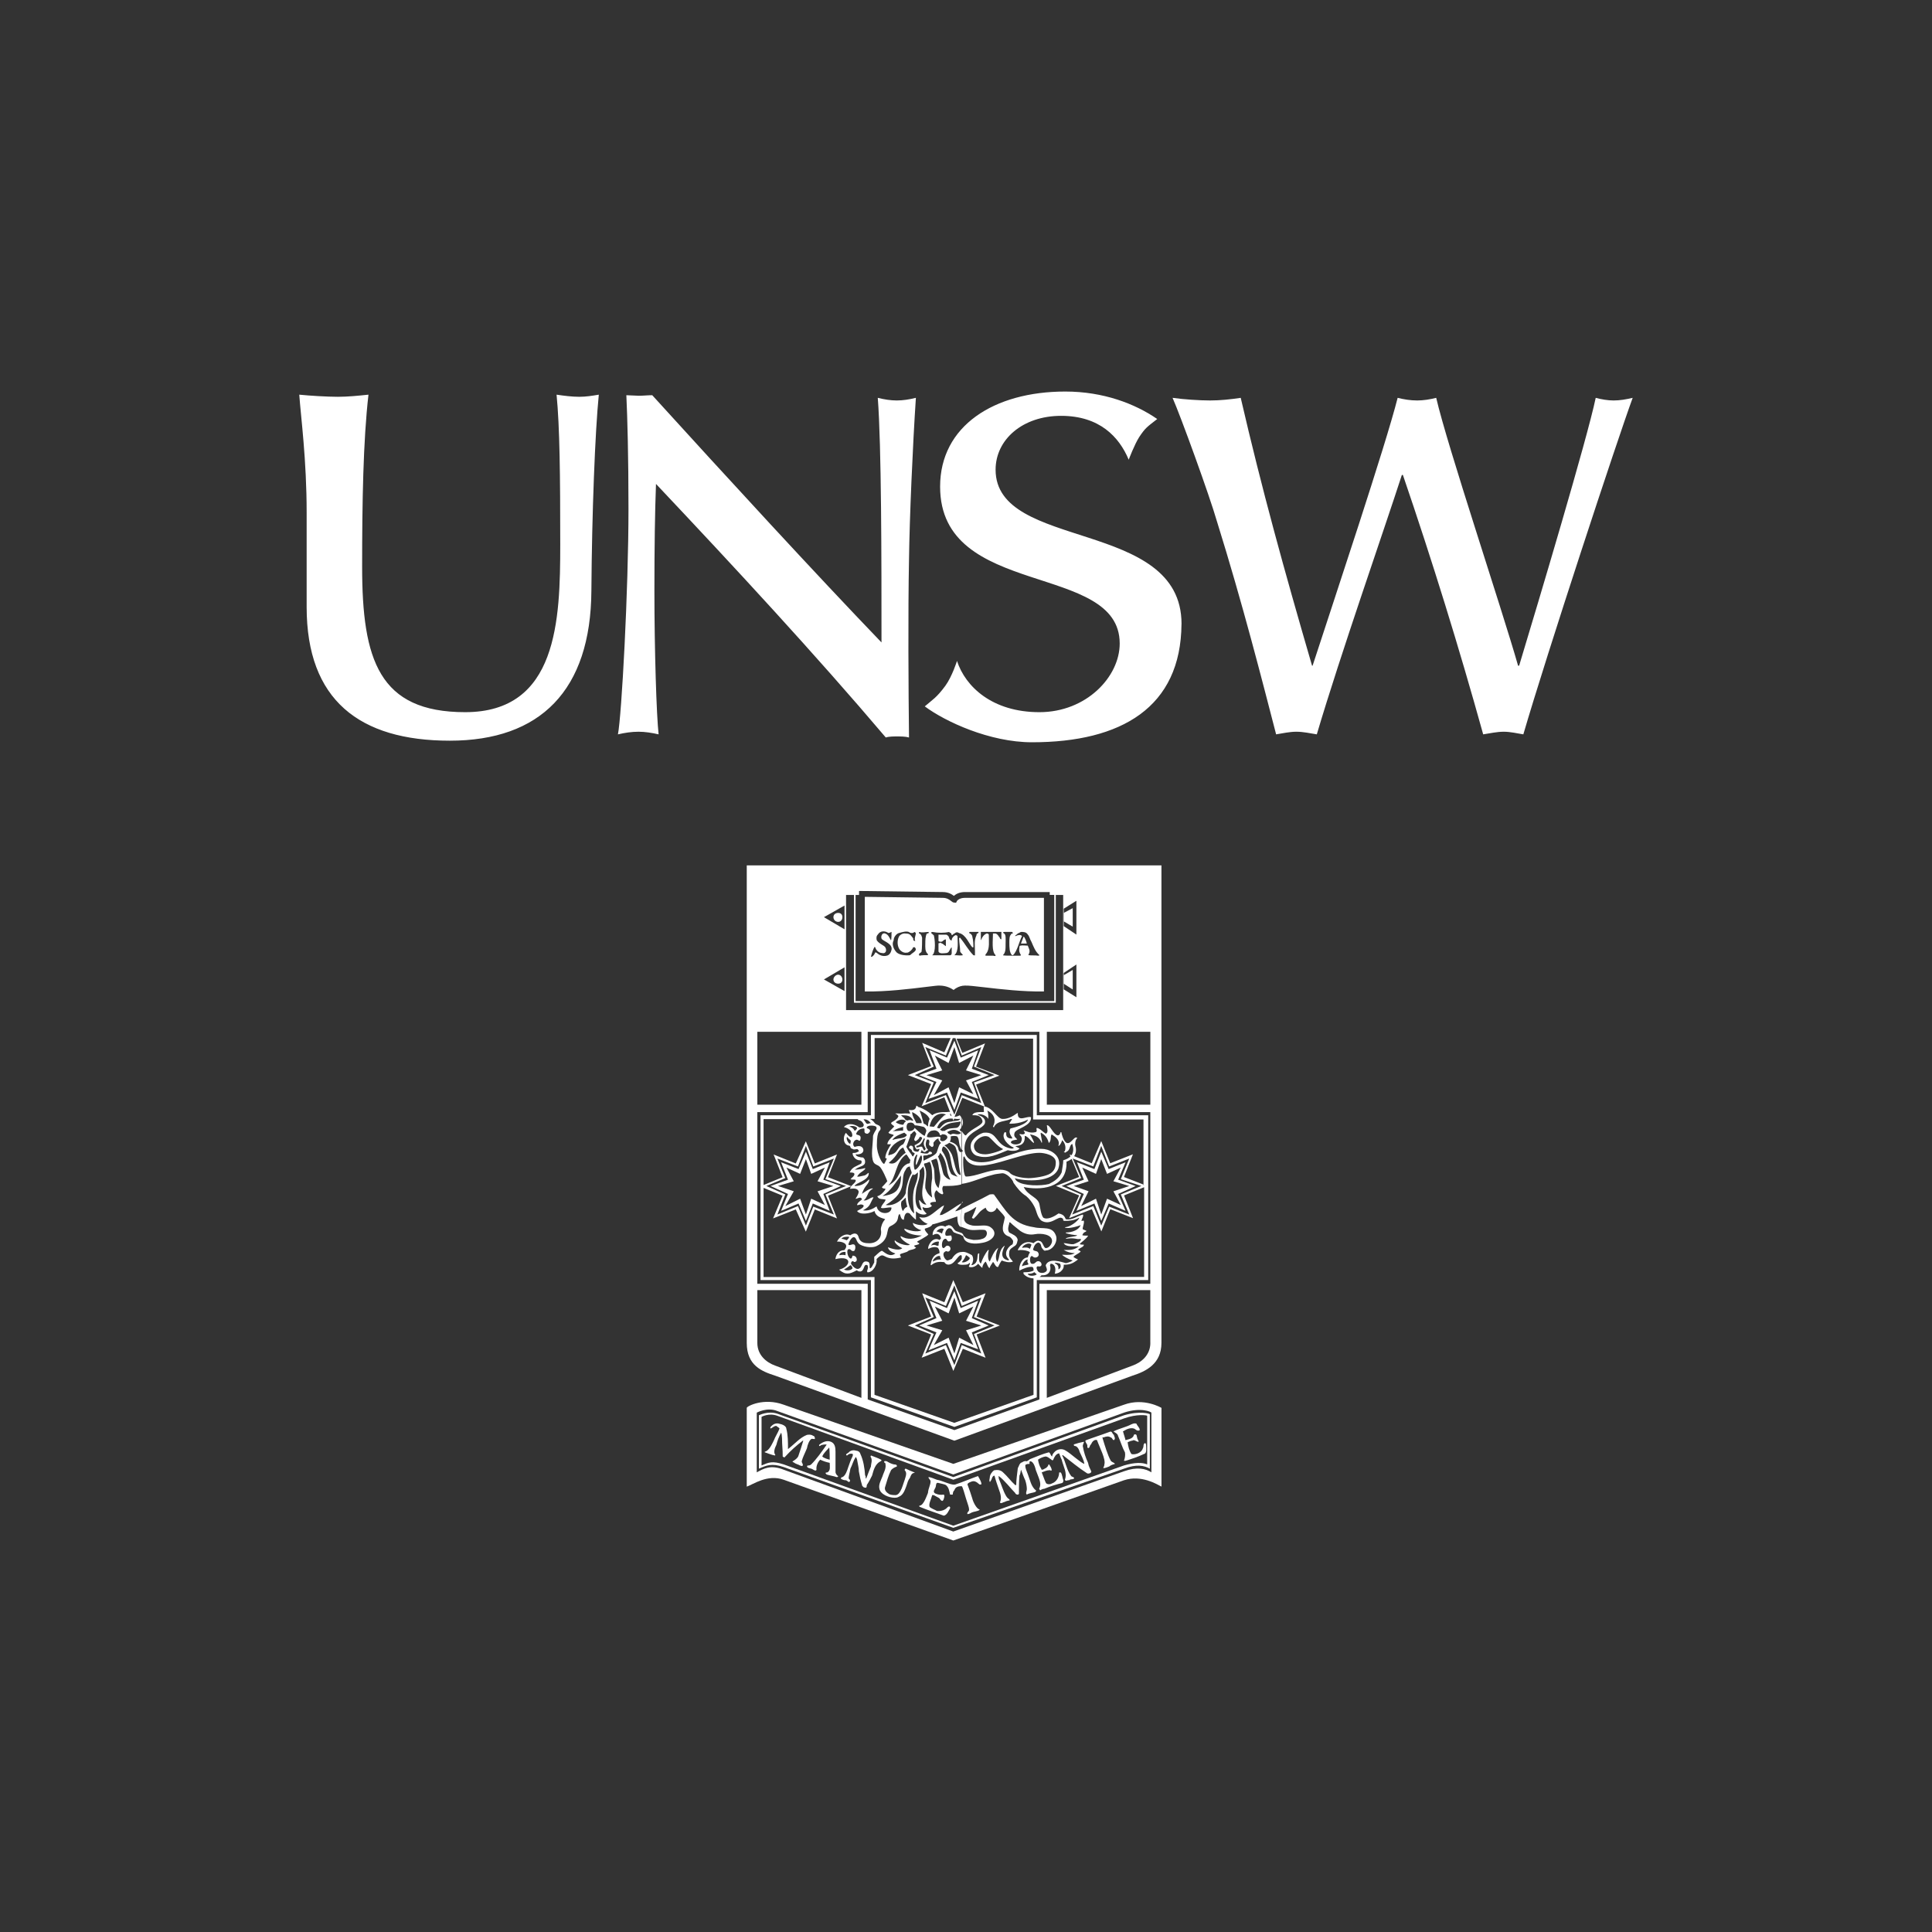 <?xml version="1.0" encoding="UTF-8"?>
<svg id="Layer_1" data-name="Layer 1" xmlns="http://www.w3.org/2000/svg" viewBox="0 0 500 500">
  <rect x="0" y="0" width="500" height="500" fill="#333333" stroke="none"/>
  <defs>
    <style>
      .cls-1 {
        fill-rule: evenodd;
      }

      .cls-1, .cls-2 {
        fill: #fff;
      }
    </style>
  </defs>
  <path class="cls-1" d="M154.98,102.14c-1.64.27-3.28.55-5.06.55-1.91,0-3.96-.27-5.88-.55.82,8.34.95,20.92.95,38.69,0,19.69-.68,43.48-24.61,43.48-22.28,0-26.66-13.54-26.66-37.6,0-16.68.27-32.67,1.64-44.57-2.6.27-5.33.55-7.93.55-2.73,0-7.25-.27-9.98-.55.41,5.74,1.91,16.82,1.91,30.49v24.47c0,24.06,13.67,34.59,37.05,34.59s36.5-12.99,36.64-38.83c.14-20.1.96-41.15,1.92-50.72ZM237.01,102.96c-1.64.41-3.28.68-4.92.68s-3.28-.27-4.92-.68c.96,12.58.96,41.97.96,63.3-17.09-17.77-40.06-42.79-59.33-63.98-1.09,0-2.46.14-3.42.14s-2.46-.14-3.28-.14c.27,5.74.55,15.72.55,29.39,0,21.19-1.78,53.59-2.73,58.38,1.78-.41,3.56-.68,5.33-.68,1.64,0,3.42.27,5.2.68-.55-4.79-1.09-21.74-1.09-37.19,0-11.35.14-20.51.41-27.62,20.51,21.74,41.15,44.02,59.47,65.62.82-.27,2.05-.27,2.87-.27.96,0,2.19,0,3.14.27-.14-11.89-.27-32.54,0-46.07.14-10.8.96-29.53,1.78-41.83ZM305.78,161.48c0-27.34-48.12-18.87-48.12-39.92,0-7.79,6.97-13.94,16.95-13.94s15.04,5.47,17.5,11.35c0,0,1.5-3.97,2.73-5.88,1.64-2.46,2.05-2.6,4.65-4.65-5.74-3.96-13.95-7.11-23.79-7.11-18.45,0-32.4,8.89-32.4,24.61,0,29.12,46.48,19.41,46.48,40.6,0,8.61-8.62,17.77-20.78,17.77s-19.14-6.56-21.33-13.26c0,0-1.23,3.97-3.01,6.43-2.32,3.14-3.28,3.55-5.33,5.33,5.33,3.96,16.81,9.29,27.75,9.29,23.1,0,38.55-9.02,38.69-30.62h0ZM422.54,102.96c-1.78.41-3.28.68-4.92.68-1.5,0-3.14-.27-4.65-.68-2.19,10.53-14.9,53.04-19.82,69.32h-.27c-4.24-14.9-18.32-56.87-21.19-69.32-1.64.41-3.28.68-4.92.68-1.78,0-3.42-.27-5.06-.68-3.14,12.44-16.27,51.68-22.01,69.32h-.14c-7.25-24.88-12.99-45.66-18.46-69.32-2.73.41-5.33.68-7.93.68-2.74,0-6.84-.27-9.71-.68,2.06,4.65,9.57,25.29,11.49,31.99,6.7,21.46,11.76,41.42,15.31,55.1,1.64-.27,3.55-.68,5.2-.68,1.91,0,3.55.41,5.33.68,6.15-20.78,17.37-52.77,22.01-67.13h.27c7.58,22.17,14.51,44.56,20.78,67.13,1.78-.27,3.56-.68,5.33-.68,1.64,0,3.42.41,5.06.68,6.02-20.65,24.33-76.29,28.3-87.09h0Z"/>
  <path class="cls-1" d="M277.62,235.03v4.79l-2.32-1.37v-2.19l2.32-1.23h0Z"/>
  <path class="cls-2" d="M264.9,242.41c-.27.68-.41,1.09-.68,1.78h1.51c0-.27-.55-1.78-.82-1.78ZM193.26,223.96v123.59c0,5.88,3.96,7.38,7.38,8.48l46.35,16.82,46.07-16.82c3.42-1.09,7.52-3,7.52-8.48v-123.59h-107.32ZM275.29,235.17l3.28-2.05v8.75l-3.28-2.19v-4.51ZM297.71,267.02v18.87h-26.79v-18.87h26.79ZM275.29,251.8l3.28-2.19v8.48l-3.28-2.05v-4.24ZM221.43,231.61h.89v-1.03l21.67.28c1.41,0,2.34.58,2.88.99.51-.45,1.41-.99,2.86-.99h21.94v.74h1.17v27.48h-51.41v-27.48ZM218.96,231.61h2.05v27.89h52.23v-27.89h1.91v29.8h-56.19v-29.8ZM218.56,234.35v6.15l-5.33-3.14,5.33-3.01ZM218.56,250.34v6.15l-5.33-3.01,5.33-3.14ZM196,267.02h26.93v18.87h-26.93v-18.87ZM222.93,361.77l-22.28-8.34c-2.32-.82-4.65-2.74-4.65-5.88v-13.67h26.93v27.89ZM297.71,347.55c0,3.14-2.32,5.06-4.65,5.88l-22.15,8.34v-27.89h26.79v13.67ZM297.71,332.24h-28.71v29.94l-22.01,7.93-22.42-7.93v-29.94h-28.58v-44.43h28.57v-20.78h44.43v20.78h28.71v44.43ZM247.64,233.22l-.21.41-.44-.04c-.34,0-.57-.19-.82-.39-.42-.33-1.06-.84-2.19-.84l-20.17-.26v24.49c5.52.1,11.9-.69,15.79-1.17,2.2-.27,3.16-.39,3.6-.35,1.74.01,2.94.7,3.6,1.13.2-.18.42-.33.6-.44.71-.44,1.53-.69,2.3-.69.85-.05,2.62.16,5.05.44,4.02.47,10.01,1.17,15.42,1.08v-24.23h-20.45c-1.55,0-2.07.82-2.09.86ZM230.72,245.83c-.14.68-.55,1.37-1.23,1.5-1.09.27-1.91-.14-2.73-.82h-.27c-.15.45-.43.83-.82,1.09h-.27c.27-1.09.55-1.91.96-2.6,0,0,0,.14.14.14.27.96,1.09,1.5,1.78,1.5.82.27,1.37-.54.82-1.5-.41-.55-1.5-.82-2.19-1.78-.14-.55-.14-1.09.27-1.5.68-1.09,1.91-.96,2.73-.41.41,0,.68-.27.82-.27,0,.27,0,1.91-.14,2.19-.41-.68-.68-1.5-1.5-1.78-.27-.14-.68,0-.82.27-.27.41-.27.96,0,1.23.82.68,2.73,1.23,2.46,2.73ZM236.74,243.51c-.41,0-.41-.41-.41-.68-.68-.82-.82-1.23-1.91-1.23-.68-.14-1.5.27-1.78.82-.55,1.09-.41,2.6.27,3.42.68.68,1.23.82,2.05.68.55-.27,1.09-.68,1.37-1.37h.41s.27.27.27.55c0,.55-.96.95-1.5,1.5-.96.14-2.6,0-3.42-.68-.82-.82-1.37-2.19-.82-3.14,0-.96.82-1.78,1.37-1.91.96-.27,1.91-.55,2.6-.27.27.27.68.27.82.27.27,0,.55-.27.68-.27l.27.27c0,.55-.27.96-.27,1.64,0,.27.27.41,0,.41ZM239.88,241.59c-.41.68-.41,1.78-.41,2.6,0,.96-.14,2.05.68,2.73v.27c-.68,0-1.64,0-2.19.14q-.14-.14-.14-.41c.14-.27.68-.41.68-.68.14-.55.14-3.14.14-3.55-.14-.41-.14-.82-.68-1.09,0,0-.14,0-.14-.14,0,0,0-.27.14-.27.68.27,1.5,0,2.32,0,.27.27-.14.41-.41.41ZM259.85,241.59c0-.14-.27-.14-.27-.14,0-.27.27-.27.41-.27h1.91l.27.27c0,.14-.54.14-.54.41-.41.41-.41,1.23-.41,2.05,0,1.23,0,2.6.68,3.28h.27c1.09-.96,1.64-3.69,2.32-4.92-.27-.41-.82-.27-.82-.27-.41,0-.68.27-.96.27,0-.27.54-.41.68-.68.28-.14.41-.14.82-.41.68,0,1.36,0,1.78.68.41.41.54,1.23.96,1.91.54,1.23.96,2.46,2.05,3.42,0,.14-.28.14-.41.14-.68-.14-1.64,0-2.46-.14.27-.55.41-.96.27-1.37,0-.14-.27-.68-.41-1.09-.68,0-1.36-.14-1.91,0-.27,0-.27.41-.27.68-.13.68,0,1.09.41,1.78l-.14.14h-2.19c-1.09,0-2.32,0-2.32-.14.68-.68.68-1.5.68-3.01,0-1.09.14-2.33-.41-2.6ZM253.83,241.18h5.33v1.09c0,.14,0,.54,0,.82-.27,0-.41-.27-.41-.41-.41-.41-.41-.82-1.09-1.09h-.68c0,1.78-.41,4.65.68,5.6,0,.41-.41.14-.68.14h-1.91c-.13-.14,0-.41.28-.68.82-1.23.55-3.14.55-4.79-.14-.27-.41-.27-.55-.27-.68.27-1.09.82-1.37,1.5,0,.27-.14.27-.14,0v-1.91ZM250.96,241.18h2.19s.27,0,0,.27t-.15.14c-.27,0-.27.27-.27.41-.68,1.37-.41,2.73-.41,4.24v.96c0,.14-.27,0-.41,0-1.36-1.37-2.19-3.01-3.42-4.51-.27,0-.27.14-.27.14,0,1.09.27,2.32.27,3.42.14.41.68.68.68.96-.55.14-1.37,0-1.78,0h-.41c1.23-.96.82-3.69.82-4.92-.14-.27-.41-.27-.55-.27-.54.27-.96.82-.96,1.37h-.14c-.55-.27-.55-.96-.68-1.09-.27-.27-.41-.41-.68-.41h-1.91v1.64c.27.27.96.27,1.09,0,.27-.14.41-.41.82-.41v1.64c-.14.27-.14-.14-.41-.14-.14-.27-.55-.41-1.09-.68,0,.27-.41,0-.41.27v2.05c.27.68,1.5.41,1.78.41.41,0,.82-.14.96-.54.27-.27.27-.68.68-.96v1.5c0,.27-.14.55-.41.55h-4.65c1.09-.68.68-4.51.41-5.2-.27-.14-.41-.41-.68-.55,0-.27.27-.27.41-.27,1.37.27,3.01.27,4.24,0,.27.27.55.27.55.41.14.27.14.41.14.41.27,0,.41-.41.68-.41.41-.41.82-.41,1.23-.14,1.78.41,2.6,2.87,3.42,3.69h.27c0-.82,0-1.64-.27-2.73,0-.41-.41-.82-.82-.96,0-.27.14-.27.14-.27Z"/>
  <path class="cls-1" d="M216.92,252.25c.68,0,1.09.68,1.09,1.23,0,.68-.41,1.09-1.09,1.09s-1.23-.41-1.23-1.09c0-.54.55-1.23,1.23-1.23Z"/>
  <path class="cls-1" d="M216.92,236.26c.68,0,1.09.41,1.09,1.09s-.41,1.23-1.09,1.23-1.23-.55-1.23-1.23.55-1.09,1.23-1.09Z"/>
  <path class="cls-1" d="M247.26,384.19c-.95.14-1.64-.27-2.19-.41-.82-.27-1.77-.69-2.6-.82-.82-.27-1.5-.68-2.19-.68,0,.41.55.69.55,1.09,0,.96-.55,1.64-.68,3.01-.27.55-1.09,3.28-2.19,3.28,0,0-.14,0,0,.28,1.91.82,4.51,1.64,6.29,2.32.82-.14,1.23-1.23,1.64-1.91v-.27c-.27-.41-.41-.13-.68,0-.54.68-1.64,1.09-2.73.96-.41-.28-1.64-.69-1.91-1.09-.27-.82.41-1.91.68-3.01h.41c.41.27.82.41,1.23.68.41.14.41.69.96.82.41-.14.41-.68.55-1.09,0-.14,0-.41-.14-.55-.96.14-1.5,0-2.19-.28-.82-.41-.14-1.09,0-1.5.27-.41,0-1.5.82-1.23.68.14,1.78.41,1.91.55.82.68.82,1.51,1.09,2.46h.68c0-.41.14-.96.41-1.09.27-.96,1.09-1.09,1.91-1.09.27.14.82,2.32,1.09,3.14.55,1.77.82,2.32.82,3,0,.41-.68.69-.41,1.09.41,0,.82-.27,1.09-.41.55-.27,1.5-.27,2.05-.68,0,0,0-.14-.14-.14-.68-.27-1.51-1.77-1.78-2.87-.41-1.37-.68-2.05-1.23-3.56,0-.41.82-.68,1.23-.82.96-.27,1.78.82,1.91.82h0s.4,0,.4,0c.28-.27-.41-1.5-.82-2.19-1.92.68-3.83,1.51-5.88,2.19Z"/>
  <path class="cls-1" d="M227.99,377.76c-.68-.41-1.64-.69-2.6-1.09,0,.27-.14.27-.14.27.68.82.14,1.91.14,2.6-.41.96-.82,2.05-1.23,3.14-.27-.27,0-.69-.27-.82-.14-1.91-.41-3.83-1.23-5.6-.14-.55-.68-.82-1.09-.82-.82-.27-1.5,0-1.91.41-.14.27-.68.27-.68.68q0,.14.27.14c.41-.41.82-.55,1.37-.41.14,0,.14.41,0,.68-.55,1.09-.68,1.64-1.09,2.74-.27.82-.68,2.19-1.5,2.6-.27,0-.41.14-.41.41.41.27.82.41,1.36.41.55.27.68.68.96.27.14-.27,0-.41-.27-.68-.14-.41.27-1.64.41-2.6.55-1.09.68-1.91,1.37-3.01.14,0,.41.68.41.96.14.82.41,1.91.41,2.74.2,1.2.47,2.39.82,3.55,0,.28.27.41.27.41.14.27.55.27.82.27.14-.27.14-.41.14-.68.55-.82.96-1.64,1.37-2.46.41-1.51.82-3.01,2.19-3.69.14-.13.41-.13.14-.41Z"/>
  <path class="cls-1" d="M208.85,374.75c.14-.82.55-1.92,1.09-2.32.14-.14.55,0,.82,0q.14,0,.14-.14c0-.27-.14-.68-.41-.68-.41-.27-.82-.41-1.64-.27-1.78.68-3.01,2.19-4.92,3.69v-.27c0-1.5,0-3.42-.41-4.92,0-.82-1.09-1.23-1.78-1.36-.82-.27-1.64,0-2.32.82,0,0-.14.14,0,.41.68-.27.82-.68,1.5-.68.27.27.68.41.82.68-.41,1.09-1.09,2.05-1.5,3.14-.55,1.09-1.23,2.6-2.33,2.87v.13c.82.27,1.78.69,2.6.82q.14,0,.14-.14c-.55-.68-.14-1.78.27-2.6.27-1.1.68-2.16,1.23-3.14.27.41.27,2.46.27,2.74.14,1.91.14,2.59.14,3.42.27.14.41.41.68,0,1.37-1.5,2.73-2.73,4.51-4.1h.14c-.41,1.37-.82,2.6-1.23,3.83-.14.68-1.23,1.37-1.5,1.5-.14,0,0,.28.27.28.41.41,1.23.54,1.64.82.27,0,.41.28.68,0,.14-.41-.27-.68-.27-1.09.27-1.09.82-2.05,1.37-3.42Z"/>
  <path class="cls-1" d="M216.23,381.04v-5.33c0-1.09-.14-2.19-1.23-2.6-1.09-.41-2.19.14-3.01.82v.28c.27.13.41-.28.82-.28.41-.14,1.37-.14,1.09,0-1.23,1.78-2.6,3.7-3.96,5.06-.68.55-.96,0-1.09.55,0,.14.41.41.55.41.55.14.68.14,1.09.41.27.14.68.41.82,0-.14-.82.27-1.91.96-2.6.78.38,1.61.65,2.46.82,0,.96.27,1.91-.55,2.46,0,0-.27,0-.55.14-.14,0,.27.27.27.41.82.27,1.91.41,2.6.68.14,0,.41,0,.41-.27-.41-.14-.68-.82-.68-.96ZM212.81,376.94c.27-.82,1.09-1.5,1.78-2.32.14.41.14,3.01.14,3.15-.55-.14-1.5-.41-1.91-.82Z"/>
  <path class="cls-1" d="M234.41,380.09c-.27,0-.27.27-.27.41.68.68.27,1.5,0,2.46-.41.96-.96,3.83-2.32,3.97-.55,0-1.5,0-1.91-.41-.68-.41-1.09-1.09-.82-1.77.41-1.37.82-2.87,1.5-4.24.41-.55,1.09-.82,1.5-.96.14-.55-.41-.55-.68-.55-.68-.14-1.23-.41-1.91-.82,0,0-.41-.13-.68,0,0,.28,0,.41.27.41.41,1.37-.41,2.46-.68,3.42-.41,1.09-1.09,2.19-.82,3.28.27,1.51,2.6,2.32,3.83,2.32.41,0,.82,0,1.23-.27,1.09-.41,1.5-1.64,1.91-2.73.27-.82.41-1.51.96-2.19.14-.41.41-1.23,1.09-1.23.14,0,.14-.14,0-.14-.68-.27-1.64-.68-2.19-.96Z"/>
  <path class="cls-1" d="M292.79,376.26c-.55-.82-.82-1.91-.96-3.01.41-.14.82-.41,1.23-.41.54-.41,1.09.41,1.64.28,0-.28-.41-.69-.41-1.09-.14-.28,0-.69-.41-.82-.27,0-.41,0-.41.14-.27.96-1.23,1.09-2.19,1.36-.14-.68-.41-1.36-.55-1.91,0-.27-.27-.41,0-.41.82-.55,1.91-.96,2.74-.68.41.14.82.82,1.5.41,0-.68-.68-1.09-.82-1.64-.55-.27-.96,0-1.37.14-1.23.68-3.15,1.09-4.51,1.78h-.14c.41.41,1.09.54,1.23,1.23.68,1.51,1.09,3.01,1.78,4.24.14.68,0,1.51-.27,2.19h.41c1.37-.41,3.42-1.09,4.78-1.77.82-.14.55-1.64.55-2.33,0-.14-.14-.68-.41-.41-.41.27-.14.82-.41,1.23-.41,1.37-2.19,1.78-3.01,1.51Z"/>
  <path class="cls-1" d="M281.59,378.59c-.68-1.51-1.09-2.74-1.37-4.37,0-.41.41-.96.28-1.09-.88.16-1.75.39-2.6.68,0,.14,0,.41.27.41.55,0,1.09.82,1.23,1.5.41.96,1.09,2.05,1.23,3.14-.96-.27-3.56-2.74-4.79-3.42-.96-.68-2.19-.41-2.87.27-.41.41-.68.82-.68,1.23-.41-.27-.41-.68-.55-.82l-.27-.27c-1.64.41-3.14,1.09-4.92,1.78-.14.14-.55.41-.82.55-.41-.14-.82,0-1.23.28-.68.14-.82,1.09-1.09,1.5-.14,1.23-.41,3.01-.41,4.37h-.27c-1.09-.96-2.05-2.32-3.14-3.28-.69-.68-1.51-.68-2.32-.54-.41.27-1.1,1.09-1.1,1.77,0,.41-.27.82,0,1.23,0,0,.14,0,.14-.14.55-.68.27-1.09.96-1.5l.14.14c.27,1.09.68,2.19,1.09,3.42.41,1.09.82,2.33.27,3.42.41.41.82-.14,1.23-.14.41-.27.82-.27,1.23-.41.28,0,0,0,0-.27-.41-.27-.55-.41-.82-.82-.82-1.37-1.23-3.01-1.91-4.51,0-.27-.14-.82,0-.68,1.37.96,3.14,3.28,4.24,4.37,0,.14.27.41.55.41.14,0,.41,0,.41-.28,0-1.5,0-3.14.14-4.65.27-.41.27-1.09.41-1.51.41,1.09.69,1.91,1.09,2.74.27.82.41,1.64.41,2.32,0,.41-.41,1.09,0,1.37.68-.41,1.5-.41,2.19-.68.14-.27.41-.27.14-.41-1.23-.96-1.51-2.74-2.05-4.1-.27-.82-.68-1.51-.68-2.33,0-.27.27-.27.27-.27.14-.14.55-.14.82-.14v-.41s0-.28.14-.28c.96,0,1.37,1.78,1.51,2.33.68,1.91,1.5,3.28.96,4.51,0,.27-.28.27,0,.41,0,.28,0,0,.14.28.41-.28.82-.41,1.09-.41,1.64-.68,3.01-1.09,4.65-1.5.27-.27.27-.41.27-.68-.27-.68-.27-1.5-.68-2.05h-.41c0,1.23-.68,2.46-1.91,2.87-.41.27-1.23.27-1.51-.14-.41-.82-.68-1.78-1.09-2.74.68-.27,1.37-.55,1.91-.55.27-.14.41.27.68,0,0-.41-.28-.96-.68-1.51h-.14c-.27.96-1.09,1.09-1.5,1.36-.28,0-.41,0-.41-.27-.41-.54-.69-1.5-.82-2.32.57-.41,1.22-.69,1.91-.82.55,0,.96.41,1.36.68.28.14.41.54.68.14.27-.68.68-1.5,1.5-1.64.28.55.41,1.23.68,1.64.41,1.78,1.51,3.42.82,5.2.27.55.69,0,1.09.14.41-.41.82-.14,1.23-.41.27-.41-.41-.41-.68-.68-1.23-1.64-1.37-3.55-2.33-5.33,0-.14.27-.14.27,0,1.92,1.5,4.1,3.28,6.02,4.51.41.41,1.37,0,1.23-.41-.27-.68-.68-1.23-.82-2.19Z"/>
  <path class="cls-1" d="M285.41,372.43c0-.14-.27-.68.14-.41.68-.28,1.37-.41,1.91,0,.41,0,.41.68.82.68.55-.41,0-.96,0-1.37-.41-.14-.41-.96-.96-.82-1.78.69-6.43,2.19-6.43,2.32,0,.41.27.68.41.96.28.41-.14.96.41.96.41-.14.27-.82.68-.96.14-.54.82-1.37,1.51-1.09.68,1.92,2.32,4.92,1.91,6.29,0,.55-.28.68-.28.96.68,0,1.37-.41,1.51-.41.68-.55,1.23-.55,1.51-.69-.27-.41-.82-.41-1.09-.82-.82-1.5-1.5-3.82-2.05-5.6Z"/>
  <path class="cls-1" d="M290.88,363.54l-44.16,15.31-43.89-15.31c-5.2-1.91-9.57.41-9.57.82v20.38c1.64-.55,5.33-3.29,9.57-1.78l43.89,15.72,44.16-15.59c4.51-1.5,8.61,1.09,9.71,1.64v-20.37s-4.52-2.73-9.71-.82ZM297.98,381.04c-1.5-.96-3.69-1.5-7.11-.27l-44.16,15.59-43.89-16c-3.42-1.36-5.2-.27-6.97.68v-15.45s2.73-1.5,5.33-.41l45.53,16.41,44.16-16c4.51-1.5,7.11-.14,7.11,0v15.45Z"/>
  <path class="cls-1" d="M290.88,366.28l-44.16,15.99-45.53-16.4c-2.46-.82-4.79.41-4.79.41v13.81c1.91-.82,3.28-1.5,6.43-.41l43.89,15.72,44.16-15.31c3.28-1.23,5.19-.82,6.7,0v-14.08c0-.14-2.6-.96-6.7.27ZM296.89,378.99c-1.23-.54-3.28-.54-6.01.27l-44.16,15.59-43.89-15.86c-3.01-.96-3.83-.54-5.74.27v-12.58s1.91-1.09,4.1-.27l45.53,16.54,44.16-15.86c3.42-1.23,6.01-.82,6.01-.68v12.58Z"/>
  <path class="cls-1" d="M248.91,289.17v2.46c.41-.82.41-1.36,0-2.46Z"/>
  <path class="cls-1" d="M249.18,311.04s-.27,0-.27.28c0,0,.27,0,.27-.28Z"/>
  <polygon class="cls-1" points="248.91 292.73 248.91 292.73 248.91 292.73 248.91 292.73"/>
  <path class="cls-1" d="M202.15,313.37l4.51-1.91,1.91,4.51,1.78-4.51,4.37,1.91-1.64-4.38,4.51-2.05-4.51-1.64,1.64-4.51-4.37,1.77-1.78-4.51-1.91,4.51-4.51-1.77,1.78,4.51-4.51,1.64,4.51,2.05-1.78,4.38ZM201.33,306.94l4.1-1.23-1.91-3.55,3.55,1.64,1.5-3.83,1.37,3.83,3.55-1.64-1.91,3.55,4.1,1.23-4.1,1.37,1.91,3.55-3.55-1.64-1.37,4.1-1.5-4.1-3.83,1.91,2.19-3.83-4.1-1.37Z"/>
  <g>
    <polygon class="cls-1" points="277.62 251.02 275.29 252.39 275.29 254.58 277.62 256.08 277.62 251.02"/>
    <path class="cls-1" d="M268.32,288.62v-20.78h-42.93v20.78h-28.57v42.66h28.57v30.35l21.6,7.65,21.33-7.65v-30.35h28.84v-42.66h-28.84ZM247.26,268.66l1.64,4.51,5.06-2.19-1.91,5.06,5.33,2.19-5.33,1.91,1.91,5.33-5.06-2.05-1.91,5.06-2.19-5.06-5.33,2.05,2.19-5.33-4.92-1.91,4.92-2.19-2.19-5.06,5.33,2.19,1.78-4.51h.68ZM241.25,309.95c-1.09-.82-1.37-1.36-1.78-2.46-.14-1.91.68-3.83-.14-5.6,0-.14-.41-.69,0-.82.41,0,.82-.27,1.23-.41.68.82.68,3.42.68,4.24-.27,1.91-.41,2.73,0,5.06ZM238.52,313.23c-1.5-.28-1.78-2.33-1.5-4.65.14-2.18,1.23-3.41.96-5.6.27-.28.68-.82.96-1.09,1.23,3.01-1.78,7.11.82,9.84-1.23.14-1.78-1.5-1.91-1.09,0,.82.41,1.64.68,2.6ZM236.6,314.05c-1.64-1.23-1.78-4.24-1.64-6.01,0-.82.55-3.14,1.37-4.24v.27c.68,0,.68-.27,1.23-.68,0,3.83-2.05,3.14-.96,10.66ZM234.41,308.72c-.27,1.23-2.6,3.56-5.2,3.14,6.29-3.82,3.42-6.7,5.2-9.16.16-.48.59-.8,1.09-.82,0,.68.55,1.36.41,1.77-.68.96-1.5,3.83-1.5,5.06ZM234.82,312.28c-.41.27-.68.27-1.09,1.09-.14.27-.82-1.64-.41-2.46.41-.27.68-.68,1.09-.96,0,.68.14,1.51.41,2.33ZM223.48,310.63c.41-.14.68-.68,1.09-1.5.41-1.09,1.37-1.51,1.37-1.51-.55-.41-2.87,1.36-2.87,1.36.68-2.19,1.78-2.46,1.91-3.69h-.14c-1.5,1.5-2.6,1.64-3.69,1.64.27-.82,3.69-1.37,3.69-3.28,0-.41-.55.41-1.09.55-1.09.27-1.78.41-1.91.27.68-1.09,1.23-1.09,2.05-1.91v-.27c-.89.27-1.81.41-2.73.41l.27-.14c1.09-.82,2.46-.68,2.46-1.91.02-.43-.19-.85-.54-1.09-.68,0-1.91-.27-1.91-.82,1.23.14,2.33-.41,1.91-1.51-.41-.82-1.37-.68-2.19-.41-.83-.68,0-1.77.27-1.77.55-.41,1.09.68,1.23-.14.41-1.5-1.09-.96-1.09-1.5.29-.81,1.05-1.36,1.91-1.37.68,0-.41,1.37,1.09,1.37,1.5-1.09-.27-1.37-.27-1.51,0-.82,2.19-.68,2.46-.27.14.27.14.41,0,.68-.27.41-.68,1.09-.82,1.64,0,2.19-.68,5.2.14,6.84.41.68,1.09.68,1.5,1.09.68.41,2.05,3.69,2.05,3.83-.55.68-.96,1.09-1.37,1.51,0,.27.41.41.82.41s-1.09,1.78-1.91,1.91c0,0-.27,0,0,.27.41.68,1.23.41,2.05.68-.41.96-.82.96-1.23,2.05.27.41,2.32-.27,2.73,0,0,1.91-3.42,1.91-3.83-.27h-.14c-1.91,1.36-3.28.96-3.42.96,2.05-1.1,1.64-1.51,2.73-3.29-.41-.41-1.78,1.09-2.6.68ZM219.92,291.5c.68-.27,1.64,0,1.91.41,0,.14-.41.82-.68.68-.55-1.09-1.64-.96-1.23-1.09ZM240.57,298.06s-.27,0-.27.27c-.14.41-1.64.13-2.05,0,0-.27.27-.41.27-.68,0-.41.14.41.55.41.41.27.41-.14,1.09-.41,0,0,0-.28-.27-.41-.41-.68-.41-1.5,0-2.32h.41c.55.41-.14,1.23.27,1.51.27.13.41.41.68.41.68-.27.14-1.09.41-1.23.41-.55.82-.96,1.23-.96,0,.27,0,.41.27.68,0,.28.68.41.14.68-.41.55-.55,1.36-.82,2.05-.14.82-1.91,1.5-3.42,2.32-.14-.14,0-.55-.14-1.23.41-.27.82,0,1.23-.27.14-.14.82,0,1.09-.41,0-.13-.27-.54-.68-.41ZM239.34,296.83c.14.41.41.41,0,.82,0,0-.27.27-.27,0l-.41-.82c-.41-.27-.82.14-1.5.14v-.41c1.09-.13,1.5-.96,1.91-1.91h.27c.14.27-.68,1.09,0,2.19ZM239.33,293.96c-.68-.14-2.6-2.05-2.6-2.05-.14,0-.14.82-1.5.82-.68-.14-.82-1.5-.27-2.05.68-.27,1.37-.27,1.78.55.68,0,1.78.27,2.32.41.41.27.68.68.68,1.09-.27.68-.27.82-.41,1.23ZM235.51,294.23c.14-.41,0-.82.41-.82.14-.28.41-.41.68-.68.14,0,.41.41.55.68-.14.54-.55,1.09-.55,1.64.14,0,.14.27.41.27.41-.27.96-.68.96-1.09h.27q.27,0,.41.28c0,.14-.14.41-.41.82-.27.41-.82.68-1.09.82-.14.28-.55,0-.41.41,0,.27.27.68.41.82.27.28.41-.14.82,0-.14.28-.14.55-.41.68-.14,0-.55,0-.82-.14-.14,0-.41-.27-.41-.55,0-.41,0-.54-.27-.82-.14,0-.41-.13-.55,0,0,0-.27.27-.27.41,0,.27.27.27.41.41.41.28.41.55.41.68.27.27.96.41.55.68,0,.14-.27.41-.27.54-.27,0-.27-.14-.41-.41-.41-.55-.96-1.23-1.37-2.05.27-.82.68-1.78.96-2.6ZM237.15,298.88c0-.14.27,0,.27,0-.27.96-.41,1.77-.41,2.32,0,.27.14.27.14.27.41-.68,1.09-3.01,1.37-2.32.55,1.5-1.37,3.83-1.78,3.55-.14,0-.68-2.46.41-3.83ZM243.3,295.05c0-.41.27-.82-.14-.82-.68-.27-2.32.41-3.28,0,0-.68.68-1.64,1.5-1.64.96-.27,1.78.41,1.91,1.23,0,0,.27,0,.55-.27.41,0,.82,0,1.23.41.14.27.14.55,0,.68-.27.41-1.09,1.09-1.78.41ZM241.66,291.63l-1.09-.13c.27-1.09.82-3.01,3.01-3.28.41,0,.82,0,1.23.27-.14,0-.14.14-.41.14-1.09.96-1.91,2.05-2.73,3.01ZM240.16,291.49c-.27,0-.27-.41-1.09-.68-.41-1.23-.55-2.19-1.09-3.42,1.37.68,2.19,1.23,2.6,2.19-.27.68-.41,1.09-.41,1.91ZM238.52,290.67h-1.37c-.41-.96-1.09-1.78-1.09-2.87,1.5.68,2.6,1.91,2.46,2.87ZM236.33,289.99c-.27.28-.41-.41-1.5,0,0,0-.41,0-.68-.41-.14-.41-.41-.27-.96-.96,1.37,0,2.46,0,3.14,1.36ZM234.41,290.27c-.41.14-.41.55-.68.82-.55,0-1.5-.27-1.91-.68,1.5-1.23,2.73-.41,2.6-.14ZM233.73,291.63v.96c-.82,0-1.5.14-2.46.14-.55,0,.14-.14.14-.14.68-.55,1.5-.68,2.33-.96ZM234,293.13c.14,0,.41.41.55.41.27.27,0,.41,0,.41-.55.68-1.64.55-3.28.96,0,.14-.27.14-.27,0,.68-.96,2.32-1.5,3.01-1.78ZM234.41,294.64q-.27.96-.68,1.5c-1.64.68-1.23,2.32-3.42,2.74-.14,0-.41.27-.41,0,.27-2.32,2.6-3.83,4.51-4.24ZM234.41,298.33c-1.91,1.23-2.19,3.14-4.1,2.74,0,0-.41,0-.14-.27,2.46-2.05,2.05-3.14,3.55-3.83.27.41.41.96.68,1.36ZM234.55,298.74c.41.41.68,1.09,1.09,1.5-.14.13-.14.41-.14.55,0,.41-.55.27-.68.41-2.33,1.09-1.64,3.97-4.92,5.6,2.19-2.18,1.78-6.15,4.65-8.06ZM233.18,304.21c0,.96,0,2.32-.96,3.69-.82,1.23-3.01,1.51-3.83,1.64,2.32-1.5,3.28-3.42,4.79-5.33ZM240.98,300.38c-.14,0,.96-.41,1.37-.55.55.96.55,2.32.82,3.55.41,1.51,0,2.74-.27,4.1-1.5-1.36-.82-3.42-1.23-5.2-.27-.55-.41-1.23-.68-1.91ZM242.75,299.29c0-.14,0,0,.14-.14.27-.27.41-.82.41-.82.96.96,1.5,2.46,1.78,4.24.14,1.91,1.09,2.74.82,2.74-.68-.14-1.23-.68-1.64-1.23-.41-.82-.41-2.19-1.5-4.79ZM243.85,297.92c-.27-.27.14-1.09.14-1.09.27-.27.41,0,.68.14,2.05,1.78.82,5.33,3.14,7.52.27.14-1.23-.27-1.64-.68-1.09-1.91-.68-3.56-2.32-5.88ZM246.31,298.74c-.41-.82-1.09-1.78-1.91-2.32,1.09-.41,1.23-.68,1.23-.68.68.27,1.64.68,1.78,1.5.82,2.32.41,3.56,1.23,6.84-1.37,0-1.64-3.69-2.32-5.33ZM245.49,293.41c-.27-.41-.41-.41-.41-.41,1.23-.68,2.18-.96,3.55.14q0,.28-.14.28c-1.09.41-1.5-.28-2.33.14-.27.27-.27-.14-.68-.14ZM247.4,291.9c-1.09.14-1.91,0-3.01.82-.14,0-.14-.14-.55,0,0,0-.68-.41-.55-.41,2.19-2.05,3.28-1.64,5.2-2.05l.14.14c-.14.68-.55,1.5-1.23,1.5ZM246.31,290.26c-1.64.14-2.05.54-3.14,1.77-.41,0-.41-.14-.68-.14.69-1.64,1.37-1.91,2.74-2.32.45-.11.89-.11,1.32-.08l.19.49.19-.46c.48.05.93.11,1.32.04h.27c-.41.68-1.23.41-2.19.68ZM245.98,288.09l.3.77c-.34-.11-.51-.36-.3-.77ZM226.35,289.58v-20.92h19.66l-1.61,3.69-5.74-2.46,2.32,6.02-6.02,2.32,6.02,2.32-2.46,5.75,5.88-2.33,1.47,3.8c-.2-.03-.43-.05-.79.03-1.23,0-2.73,0-3.83.82-.96-.96-2.19-1.64-3.28-2.05-.41,0-.55-.41-.82-.41-.14,1.09-.82,1.23-1.91,1.09,0,.41.41.82.27.96,0,0-.96-.14-2.32,0-.68,0-1.37-.14-1.5,0,.14,0,.82.41.82.68-.41,1.09-1.78,1.37-1.91,1.78.14.41.41.41.82.82,0,.14-1.23,1.23-1.5,1.64.27.41,1.37.41,1.37.68-.68.68-1.64,1.5-1.64,2.32h.96c-.68,1.09-1.37,2.19-1.5,3.42,0,.28.41.28.41.28-.27.54-.41.96-.68,1.36-.41.27-1.91-2.46-1.91-4.78,0-4.38.96-3.42.96-4.38s-1.09-.82-1.5-1.36c-.3-.47-.74-.83-1.23-1.1h1.23ZM225.39,290.67h-.14c-.41,0-.68.41-1.09,0-.27-.41-.41-.68-.68-.96.68-.14,1.37.27,1.91.96ZM266,329.64c.55,0,1.23,0,1.64-.41.28.14.41.41.68.55-.27.41-2.19.68-2.32-.14ZM296.07,330.46h-27.02c.2-.12.38-.25.5-.42,1.91.14,2.6-1.23,2.19-2.6,0-.13.14-.13.14-.41,1.09,0,1.51,1.23,1.09,2.6.68,0,1.51-.41,1.78-.82.55-.54.55-.96.55-1.5,1.5,0,2.32-.27,3.69-1.37-.41-.14-.82-.41-1.09-.55-.41-.27,1.37-.96,1.78-1.5-.27-.28-.41-.28-.68-.41.27-.54,1.51-.68,1.51-1.36-.28,0-.82,0-1.09-.14.27-.41,1.77-1.37,2.19-2.19-.41,0-1.37,0-1.51-.14.41-.96.82-.69,1.09-1.09-.55-.28-.68-.28-.96-.41-.14-.54.41-1.36.28-2.19-.28-.14-.28,0-.41,0-.68.27.55-1.23.14-1.64-1.5.41-2.73,1.5-4.37,1.23-.27-.28-.27-1.23-1.91-1.51-.96.69-2.87,1.78-3.96,1.09-.55-.68-.82-2.6-.96-3.28-.27-2.05-3.01-2.32-4.1-4.65,3.82.82,11.35.68,11.07-6.56-.06,0,.65-.18,1.33-.71l1.95,4.67-6.01,2.32,6.01,2.46-2.6,5.88,5.88-2.32,2.46,5.75,2.32-5.75,5.88,2.32-2.32-5.88,5.19-2.13v23.18ZM272.97,326.9c-.14-.28,1.09,0,1.37.14.14.27.41,1.09-.41,1.5,0-.82,0-1.09-.96-1.64ZM273.93,302.29c.96-3.01-1.77-4.65-3.69-4.92-4.51-.41-8.34,1.51-13.4,3.01-2.87.82-7.11.68-7.24-3.01,0-1.36.41-2.87,1.64-3.82,1.37-1.23,3.69-1.91,3.69-3.14.14-1.51-2.19-1.91-1.91-1.91.55-.41,2.33.14,2.74,1.09,0,.14.14-1.36-.27-2.19,2.19,1.09,2.19,2.87,1.5,4.1,0,.13.28.41.28.13.82-1.64,3-1.36,4.37-2.05.27,0,.27.14.27.14-.27.27-.41.68-.68.96,0,.14.28.14.28.14,2.73,0,4.51-1.09,4.51-1.09,0,.27-.41,1.36-4.51,2.32-.82,1.37.82,2.46.41,2.6-1.09,0-1.64-.41-1.5-1.51q-.14-.13-.41-.13c-1.09,1.51,1.09,3.56,2.32,3.97,0,.27-.14.27-.68.27-4.24-.82-3.28-4.51-7.11-4.1-1.09.28-3.01,1.51-3.28,3.01-.27,1.23.41,2.74,1.77,3.01,2.74.82,5.06-.41,7.79-1.5,1.09.27,2.46.27,3.01-.41.27,0-.82-.41-1.09-.68h.27c1.5-.14,2.32-.82,2.19-2.6.82,0,1.78,1.64,2.32,1.78.41.27-.68-1.78-.96-2.19,1.37.27,2.46.68,3.01,2.19.41,0-.55-2.74-.14-2.6,2.05,1.09,1.91,3.01,2.05,2.6.68-.68.27-1.51.68-2.19,1.09.68,2.19,1.5,1.77,2.87v.14c.41-.14.82-.96.96-1.51.68.68,1.09,1.78.68,2.87l-.27.14c.27.27.55.27.68,0,1.09-.41.68-1.64,1.51-2.05.39,1.18.36,2.17-.19,2.94l-.49-.2.22.52c-.42.41-1.02.75-1.86.98,0,.96-.27,2.05-.41,3.14-.68,1.51-1.91,2.32-3.28,3.01-2.05.54-6.56.54-8.2-.68-.27-.14-.54-.55-.68-.82,2.73.82,9.98,1.23,11.34-2.6ZM261.21,303.39c-.55-.41-1.36-.68-2.32-.68-3.01,0-6.29,1.78-8.89,1.78-.68,0-.82-3.83-.68-4.92q0-.27.27-.27c.96,2.46,3.56,2.6,5.88,2.19,4.37-.68,9.84-3.14,13.53-3.14,1.23,0,4.24.55,4.24,2.46,0,1.36-.41,2.19-1.37,2.87-1.23.82-4.37,1.23-5.74,1.23-.82,0-3.97-.28-4.92-1.51ZM259.57,297.37c0,.28-3.28,1.37-4.52,1.37-2.32,0-3-1.09-3-2.19,0-1.23,2.19-3.14,3.83-2.33,1.09.82,2.05,2.33,3.69,3.14ZM282.95,301.88l2.05-5.33,2.05,5.33,5.2-2.05-2.19,5.33,5.33,1.77-5.33,2.19,2.19,5.2-5.2-2.05-2.05,4.92-2.05-5.06-5.47,2.19,2.32-5.2-5.06-2.19,5.06-2.05-2.19-5.06,5.33,2.05ZM296.07,306.62l-5.19-2.01,2.32-5.88-5.88,2.32-2.32-5.74-2.46,5.74-4.55-1.84c.42-.62.65-1.48.31-2.67-.14-.55,0-1.51.41-1.91,0,0,.27-.14,0-.14-.82-.96-2.46,4.24-3.97-1.09,0-.28,0-.41-.27-.41,0,.41-.41.96-.82.82-1.09-.27-1.91-2.74-2.73-2.6.14,1.09.41,1.91-.28,2.19-.68-.41-1.5-1.37-2.32-1.51-.27.41.27.82-.27,1.09-1.51.41-2.32-.27-3.14-.41,0,.14.41.41.27.82-.54.41-1.09,0-1.36.14,0,.27,1.09.68.41,2.05-.14.54-1.92.96-2.6.14-.14-.69,1.36-.69,1.64-.82-.27-.41-1.09-.68-.68-1.78.41-1.09,4.37-1.64,4.24-3.96-.82-.55-3.56,1.5-3.42-1.09h-.14c-1.09.82-2.6,1.64-3.97,1.5-1.36-.27-2.32-2.87-4.65-3.28-.14.41,0,.96,0,1.5-1.5,0-2.74,0-3.01.82,1.09,0,2.19,0,2.6,1.37.41,1.23-2.74,1.91-4.24,3.83-.27.13-.68-.41-1.09-1.09v4.64c0,.28.27.28.27.55,0,0,0,.14-.27.14v8.34c2.73-.41,4.65-1.5,7.93-2.32.82-.27,1.51-.27,2.32-.41,1.23-.27,3.01,1.64,3.14,2.46.96,1.37,1.92,2.59,3.28,3.42.84.73,1.53,1.61,2.05,2.6.68,1.23.68,2.6,1.78,3.69,2.46,1.64,4.51-1.37,5.47-.55.27,0,.27.28.27.55q.14.14.41.14c1.23,0,2.59-.14,3.69-.82.41,0-1.64,2.33-3.69,2.46.41.54,3.14-.14,4.1-.55-.41,1.23-2.19,1.91-3.83,1.91v.14c.55.27,2.32.55,2.87.55.27.41-2.87.41-2.87.95,2.46-.41,2.73.28,3.83,0,.41.55-1.09,1.1-1.78,1.37-.82.13-1.92-.27-2.6-.27.55,1.09,2.6.82,3.96.82-1.36,1.09-2.46.96-3.96.96.96.55,1.91.82,2.87.82-.68.41-1.37.54-3.28.41.27.41,1.78,1.23,2.74,1.5-.55.41-1.64.68-1.78.68-1.09-.28-4.37-1.51-5.2.54,0,.41.41.82.28,1.36-.41.82-1.92.82-2.33.14-.27-.41-.55-1.09,0-1.23,1.64.41.96-1.77-.27-1.23-.27.14-.68.82-1.36.55-.55-.14-.55-2.32.27-1.91.68.82,2.19,0,1.36-1.09-.27-.41-1.64-.14-1.09-1.09.14-.55.55-1.23,1.23-1.37.69.14.69.82.82,1.23.28.41.69,1.09,1.09.82,1.91,0,3.28-2.46,2.6-3.96-.96-2.46-3.42-1.51-5.61-2.05-5.74-.82-7.24-4.24-10.39-8.48-.41-.14-.96,0-1.1,0-2.73,1.5-4.65,2.32-7.24,3.69l-.27,4.65c.55.14,1.09.41,1.91.68,1.36.41,2.6,0,4.1.14,1.09,0,1.09,1.92-.41,2.32-.69.28-1.51.28-2.33.28-1.37-.28-1.91-.28-2.6-1.23,0-.28-.14-.28-.41-.55h0c-.41-.12-1.09-.4-1.5-.53-.68-.41-.82-1.51-1.91-1.51-.27.14-.68.14-.82.41-1.37-.82-3.42.41-3.28,2.19.96-.55,1.78-.55,2.19.82-.27.13-.27.41-.41.41-1.91-1.09-3.28,1.91-2.87,2.32.68-.41,1.78-.68,2.46-.27.41.54.41.96.41,1.36-1.23.41-1.91.82-2.32,3.01,0,0,.14,0,.14.14,1.09-.96,2.19-.96,3.42-.82.41.68,1.09.82,1.91.41.96-.55,1.37-1.64,2.19-2.19.13,0,.4-.12.41.27v.64c-.16.45-.62.87-1.09,1.15,0,.14.41.41,1.09.41h0c.82,0,1.64,0,1.91-.41,0,0,.14-.28.14,0,.27.14-.41.82-.14.95.82.28,1.78-.14,2.33-.82.41.41.68.82,1.09,1.09,0-.68.41-1.23.82-1.64.28.14.69,1.78,1.09,1.64,0-.41.69-1.23.82-1.51.27-.14.68,1.51,1.37,1.23.14-.41.82-1.64.95-1.64.68.27,1.91.68,2.87.27-.96-1.09-1.09-1.36-.96-2.46,0-.82.96-1.23,1.51-1.64.55-.41.55-1.09.68-1.5-.14-1.09-1.5-1.51-2.19-1.91-.55-.82-.14-1.78,0-2.32,0-.27,0-.41.28-.27.82.82,1.77,1.5,2.6,2.19,1.23.82,2.46,1.09,3.83.82,1.5-.27,4.37,0,4.37,1.78,0,.82-.96,2.05-1.78,1.78-.55-.41-.68-1.78-1.5-1.78-.41-.27-1.09.14-1.51.55-1.36-.55-3.01-.41-4.1,1.77.28.14.41,0,.68,0,.82,0,1.91.14,2.46.55,0,.41-.14,0-.54,1.37-1.36,0-2.32,1.91-2.19,3.42,1.09-.54,2.32-1.09,3.42-.96.27.28.27.41.27.96-.96.41-1.5.41-2.6.41v.41c.64.79,1.65,1.15,2.59,1.18v30.14l-20.51,7.25-20.64-7.25v-30.49h-28.71v-23.07l4.92,2.02-2.46,5.88,5.88-2.32,2.6,5.75,2.32-5.75,5.74,2.32-2.32-5.88,6.02-2.46-6.02-2.32,2.32-5.88-5.74,2.32-2.32-5.74-2.6,5.74-5.74-2.32,2.32,5.88-4.92,2.02v-17.06h24.53c-.06.05-.14.08-.19.14.68.27,1.09.27,1.5,1.09.27.41-.14.68-.14.82-.41,0-.68.27-1.09,0-.68-.55-2.6-1.36-3.83,0,1.09.27,2.19.96,2.19,2.19-.27,1.23-1.64-.68-1.64-.68-.82.82-.82,3.01.68,3.29.68,0,.27.82.96.82.41.41.96,0,1.37.14.27.28.55.55,0,.68-.41.27-.82.27-1.23.27-.14.14,0,.41,0,.55.41.96,1.09,1.36,1.91,1.36.41,0,.41.41.27.82-1.37.82-2.32.82-3.01,2.32.41,0,1.23,0,1.23.41s-.41.82-.82,1.09c0,.27-.27.27-.27.27.55.14,1.09,0,1.37.14.41.68-1.5,1.5-1.37,2.32.96-.14,1.91-.14,2.19.68,0,.68-.41,1.23-.82,1.91.55,0,1.23-.68,1.64,0,.27.27-1.23.82-1.23,1.64.68,0,.82-.41,1.64,0,.41.68-1.5,1.37-1.64,1.51.68,1.09,3.42.68,4.51,0,.41,1.91,2.87,1.91,2.73,2.19-.68.68-1.09,1.91-1.09,2.6.41,1.91-.82,3.56-3.01,3.56-1.09,0-2.32-.14-2.73-1.51-.27-1.23-1.23-1.23-2.19-.54-1.23-.68-2.87.41-3.42,1.64.96-.14,3.42.41,1.91,2.19-.96,0-2.05.55-2.33,2.33,4.51-1.09,4.1,1.91.96,2.73,1.78,1.5,2.73,1.09,4.37.27.27-.27.41.14.68.14,1.5.41,1.23-1.64,1.91-1.64.14,0,.41,0,.41.14.41.82-.41,1.36,0,1.78,1.5,0,2.6-2.19,2.32-3.42.41-.41.96-.96,1.37-.96.82-.13,1.37,1.37,4.92.55.14-.27-.55-.68,0-.96.55-.14,1.23-.41,1.64-.54.68-.68,1.78-.41,2.32-1.09-.14,0-.41-.28-.55-.41.14-.27,1.37-.27,1.37-.68-.14-.14-.41-.14-.55-.41-.27,0,2.87-1.5,2.87-1.91,0,0-1.23-1.23-.82-1.5.82-.27,1.5-.41,1.91-1.09.96-.14,4.92-1.51,6.43-2.05,0,1.5.27,2.32.82,2.74l.27-4.65c-.41.14-.82.41-1.5.55h-.14c.41-.55,1.23-1.23,1.64-2.05-1.64.82-2.73,1.91-5.06,3.01-.55,0-.55.14-.55,0,.27-.96.68-1.09,1.09-2.46-.14,0-.41.27-.55.27-2.46,1.78-3.69,3.42-5.88,2.74.27.41.96,1.36,2.19,1.78-.68.55-2.73.41-3.83-.27,0,1.09,1.64,1.77,2.19,1.91-1.09.68-3.28,0-4.38-.41v.27c.82,1.23,3.28,1.51,4.51,1.51-1.91.95-3.69,1.23-5.47.14-.27.68,1.64,1.91,2.32,2.19,0,.41-2.6.13-3.83-1.09-.41.68,1.5,1.91,1.91,2.05-1.09.96-3.96-.41-3.42-.14-.27,0-.27-.28-.27,0,.27.82,1.09,1.23,1.91,1.5-1.5,1.09-2.73-.27-3.42-.68-.41-.14-1.91,1.51-2.05,1.51v1.5c-.27.41-.68,1.51-1.09,1.51-.27-.28.14-1.23-.41-1.64-1.78-.68-1.5,1.23-2.33,1.64-.96.68-2.19-1.09-2.19-1.23,0-.28.27-.96.82-.41.68,0,.68-.54.68-.54,0-.55-.27-1.1-1.09-1.1-.14.28-.14.96-.68.68-.82-.68-.82-2.32-.41-2.32.68-.27.68.68,1.5.41.41-.41.41-1.5,0-1.64-.55-.27-1.09.41-1.5,0,.27-1.09.96-1.91,1.37-1.91.82,0,.55,1.23,1.64,1.91,1.5.82,3.42.82,4.24.41,3.83-1.78,2.19-4.51,3.69-5.2,2.6-1.23,1.5-2.46,2.32-3.14.27.28.27,1.51,1.09,1.51.14-1.09.41-2.19,1.5-1.64.41.55,1.09,1.23,1.64,1.64v-2.19c1.09,1.09,2.73.96,2.73.55-.41-.27-1.23-1.37-.96-1.64.82.55,2.46,0,2.32-.41-.27-.14-.41-.41-.41-.54.14-.41,1.23-.41,1.5-.41,0-.68-.96-1.91.14-3.01.41.41.68.82,1.5,1.09l.27-.27c-.27-.68-.41-1.5,0-1.91,1.91,0,3.15,0,4.65-.41v-8.34c-.27,0-.68-.14-.82-1.09-.27-.82-1.09-1.36-2.19-1.64.41-.41.27-1.09.27-1.36.55-.14,1.23-.14,1.64,0,.68.68.27,1.78,1.09,3.42v-4.66c0-.14-.27-.14-.41-.41.14-.28.41-.41.41-.68v-2.46h0c0-.28-.27-.55-.41-.68-.37.23-.87.38-1.34.43l2.02-4.94,5.88,2.33-2.32-5.75,6.02-2.32-6.02-2.32,2.32-6.02-5.88,2.46-1.5-3.69h19.82v20.92h28.57v17.04ZM266.54,323.21c-.55-.41-.96-.41-2.05-.27.14-.55,1.64-1.64,2.46-.82-.15.36-.29.72-.41,1.09ZM261.07,325.94v.27c-2.32-.41-1.78-2.19-1.09-3.69v-.14c-1.64,1.23-1.09,3.01-1.91,4.24-.68-1.23-.14-2.73.28-3.69-1.09.68-1.78,2.6-2.19,3.55-.82-.68-.27-3.01-.27-2.87q0-.14-.14-.14c-.82.96-1.5,2.33-1.91,3.56-.68-.55-.41-1.64-.41-2.6,0,0,0-.14-.27,0-.41.41.27,2.46-1.64,3.01-.27-.14.14-.41.14-.55.27-.69.27-1.51-.14-2.06-.96-.54-1.78-.95-2.6-.82-1.09,0-1.91.69-2.59,1.78-.41.14-.82.41-1.23.41-.68-.27-1.5-1.91-.41-2.32.14-.28.41.14.82,0,.4-.18.58-.65.4-1.04-.14-.31-.47-.5-.81-.46-.41,0-.82,1.09-1.23.41-.27-.68,0-2.33.96-2.19.27.28.41.68.68.68,1.09,0,.82-1.09.68-1.5-.55-.14-1.36.27-1.5-.14-.27-.68.41-1.78.96-1.78.96,0,.68,1.09,1.64,1.23.41.27,1.23.27,1.64.68h0c.27,0,.41.27.41.4.41,1.91,3.28,1.78,4.65,1.51,3.01-.41,4.52-2.6,2.33-4.1-1.23-.82-2.87-.14-4.65-.41-2.05-.41-2.46-1.36-2.05-3.14,0-.14.95-.41,1.64-.82.82-.41,1.5-1.1,1.37-.68-.27.82-.69,1.78-1.09,2.6,0,.14.55.41.55.14,1.37-1.23,1.09-1.64,3-2.73.41,1.5,2.33,1.5,2.87,0,.96,1.09,2.32,2.32,2.05,2.73-.14.96-.68,2.19-.41,3.29.27.82.82,1.23,1.64,1.5.28.14.68.54.96,1.09,0,.14,0,.82-.27.96-.69.27-2.6,2.19-.82,3.83ZM248.91,326.63h0c.41-.42.82-1.1,1.09-1.78.14,0,.55.28.82.55.68.41-1.22,1.64-1.91,1.23ZM243.57,319.11c-.41-.14-.82-.41-1.23-.41.41-.55,1.5-1.09,1.91-.55-.27.41-.41.82-.41.96,0,.27-.27,0-.27,0ZM243.58,325.95h-.27c-.96,0-1.23.27-1.91.54,0-.68,1.36-1.78,1.91-1.37,0,.27,0,.41.27.82ZM242.89,322.39h-.41c-.55-.27-1.09-.27-1.5,0,.27-.82,1.36-1.09,1.91-1.09.27.27,0,0,0,1.09ZM266.13,327.04c.27.41-.96.27-1.64.68,0-.41.69-1.77,1.51-1.77-.2.35-.14.8.14,1.09ZM198.32,306.94l4.92-2.05-2.05-5.06,5.33,2.05,2.05-5.33,1.91,5.33,5.33-2.05-2.19,5.33,5.33,1.77-5.33,2.19,2.19,5.2-5.33-2.05-1.91,4.92-2.05-5.06-5.33,2.19,2.05-5.2-4.92-2.19ZM220.06,296.01c-.55,0-1.23-1.5-.82-1.78,0,0,.27.41.82.82.27.27,0,.68,0,.96ZM219.24,320.89c0,.27-.68-.28-1.5-.28.41-.55,1.23-.55,1.91-.55.27.14-.14.55-.41.82ZM218.83,324.03v.82c-.68-.13-.82-.13-1.64,0,.14-.82,1.37-.95,1.64-.82ZM220.06,327.45c.27-.14.68.82.55.82-.55.68-1.78.55-2.19.27.54-.27,1.09-.68,1.64-1.09Z"/>
  </g>
  <path class="cls-1" d="M238.52,351.38l5.88-2.32,2.32,5.74,2.46-5.74,5.88,2.32-2.32-6.02,6.02-2.32-6.02-2.32,2.32-6.02-5.88,2.32-2.46-5.74-2.32,5.74-5.74-2.32,2.32,6.02-6.02,2.32,6.02,2.32-2.46,6.02ZM236.74,343.04l4.92-2.19-2.19-5.06,5.33,2.19,2.19-5.33,1.91,5.33,5.06-2.19-1.91,5.06,5.33,2.19-5.33,2.19,1.91,5.06-5.06-2.19-1.91,5.2-2.19-5.2-5.33,2.19,2.19-5.06-4.92-2.19Z"/>
  <path class="cls-1" d="M242.35,276.59l-4.51,1.64,4.51,1.78-2.05,4.37,4.79-1.64,1.91,4.52,1.64-4.52,4.51,1.64-1.64-4.37,4.37-1.78-4.37-1.64,1.64-4.79-4.51,1.91-1.64-4.37-1.91,4.37-4.51-1.91,1.78,4.79ZM245.49,275.09l1.5-4.1,1.23,4.1,3.69-1.91-1.91,3.83,3.96,1.23-3.96,1.37,1.91,3.56-3.69-1.78-1.23,4.1-1.5-4.1-3.83,2.05,2.19-3.83-4.1-1.36,4.1-1.23-1.91-3.83,3.56,1.91Z"/>
  <path class="cls-1" d="M240.29,349.46l4.79-1.91,1.91,4.51,1.64-4.51,4.51,1.64-1.64-4.37,4.37-1.78-4.37-1.91,1.64-4.51-4.51,1.91-1.64-4.38-1.91,4.38-4.51-1.91,1.78,4.51-4.51,1.91,4.51,1.78-2.05,4.65ZM239.75,343.04l4.1-1.23-1.91-3.69,3.56,1.78,1.5-4.1,1.23,4.1,3.69-1.78-1.91,3.69,3.96,1.23-3.96,1.23,1.91,3.83-3.69-1.91-1.23,4.1-1.5-4.1-3.83,1.91,2.19-3.83-4.1-1.23Z"/>
  <path class="cls-1" d="M275.97,306.94l4.52,2.05-1.91,4.38,4.65-1.91,1.78,4.51,1.91-4.51,4.37,1.91-1.91-4.38,4.51-2.05-4.51-1.64,1.91-4.51-4.37,1.77-1.91-4.51-1.78,4.51-4.51-1.77,1.78,4.51-4.52,1.64ZM280.08,302.16l3.56,1.64,1.36-3.83,1.5,3.83,3.56-1.64-1.91,3.55,4.1,1.23-4.1,1.37,1.91,3.55-3.56-1.64-1.5,4.1-1.36-4.1-3.83,1.91,1.91-3.83-3.83-1.37,3.83-1.23-1.64-3.55Z"/>
</svg>